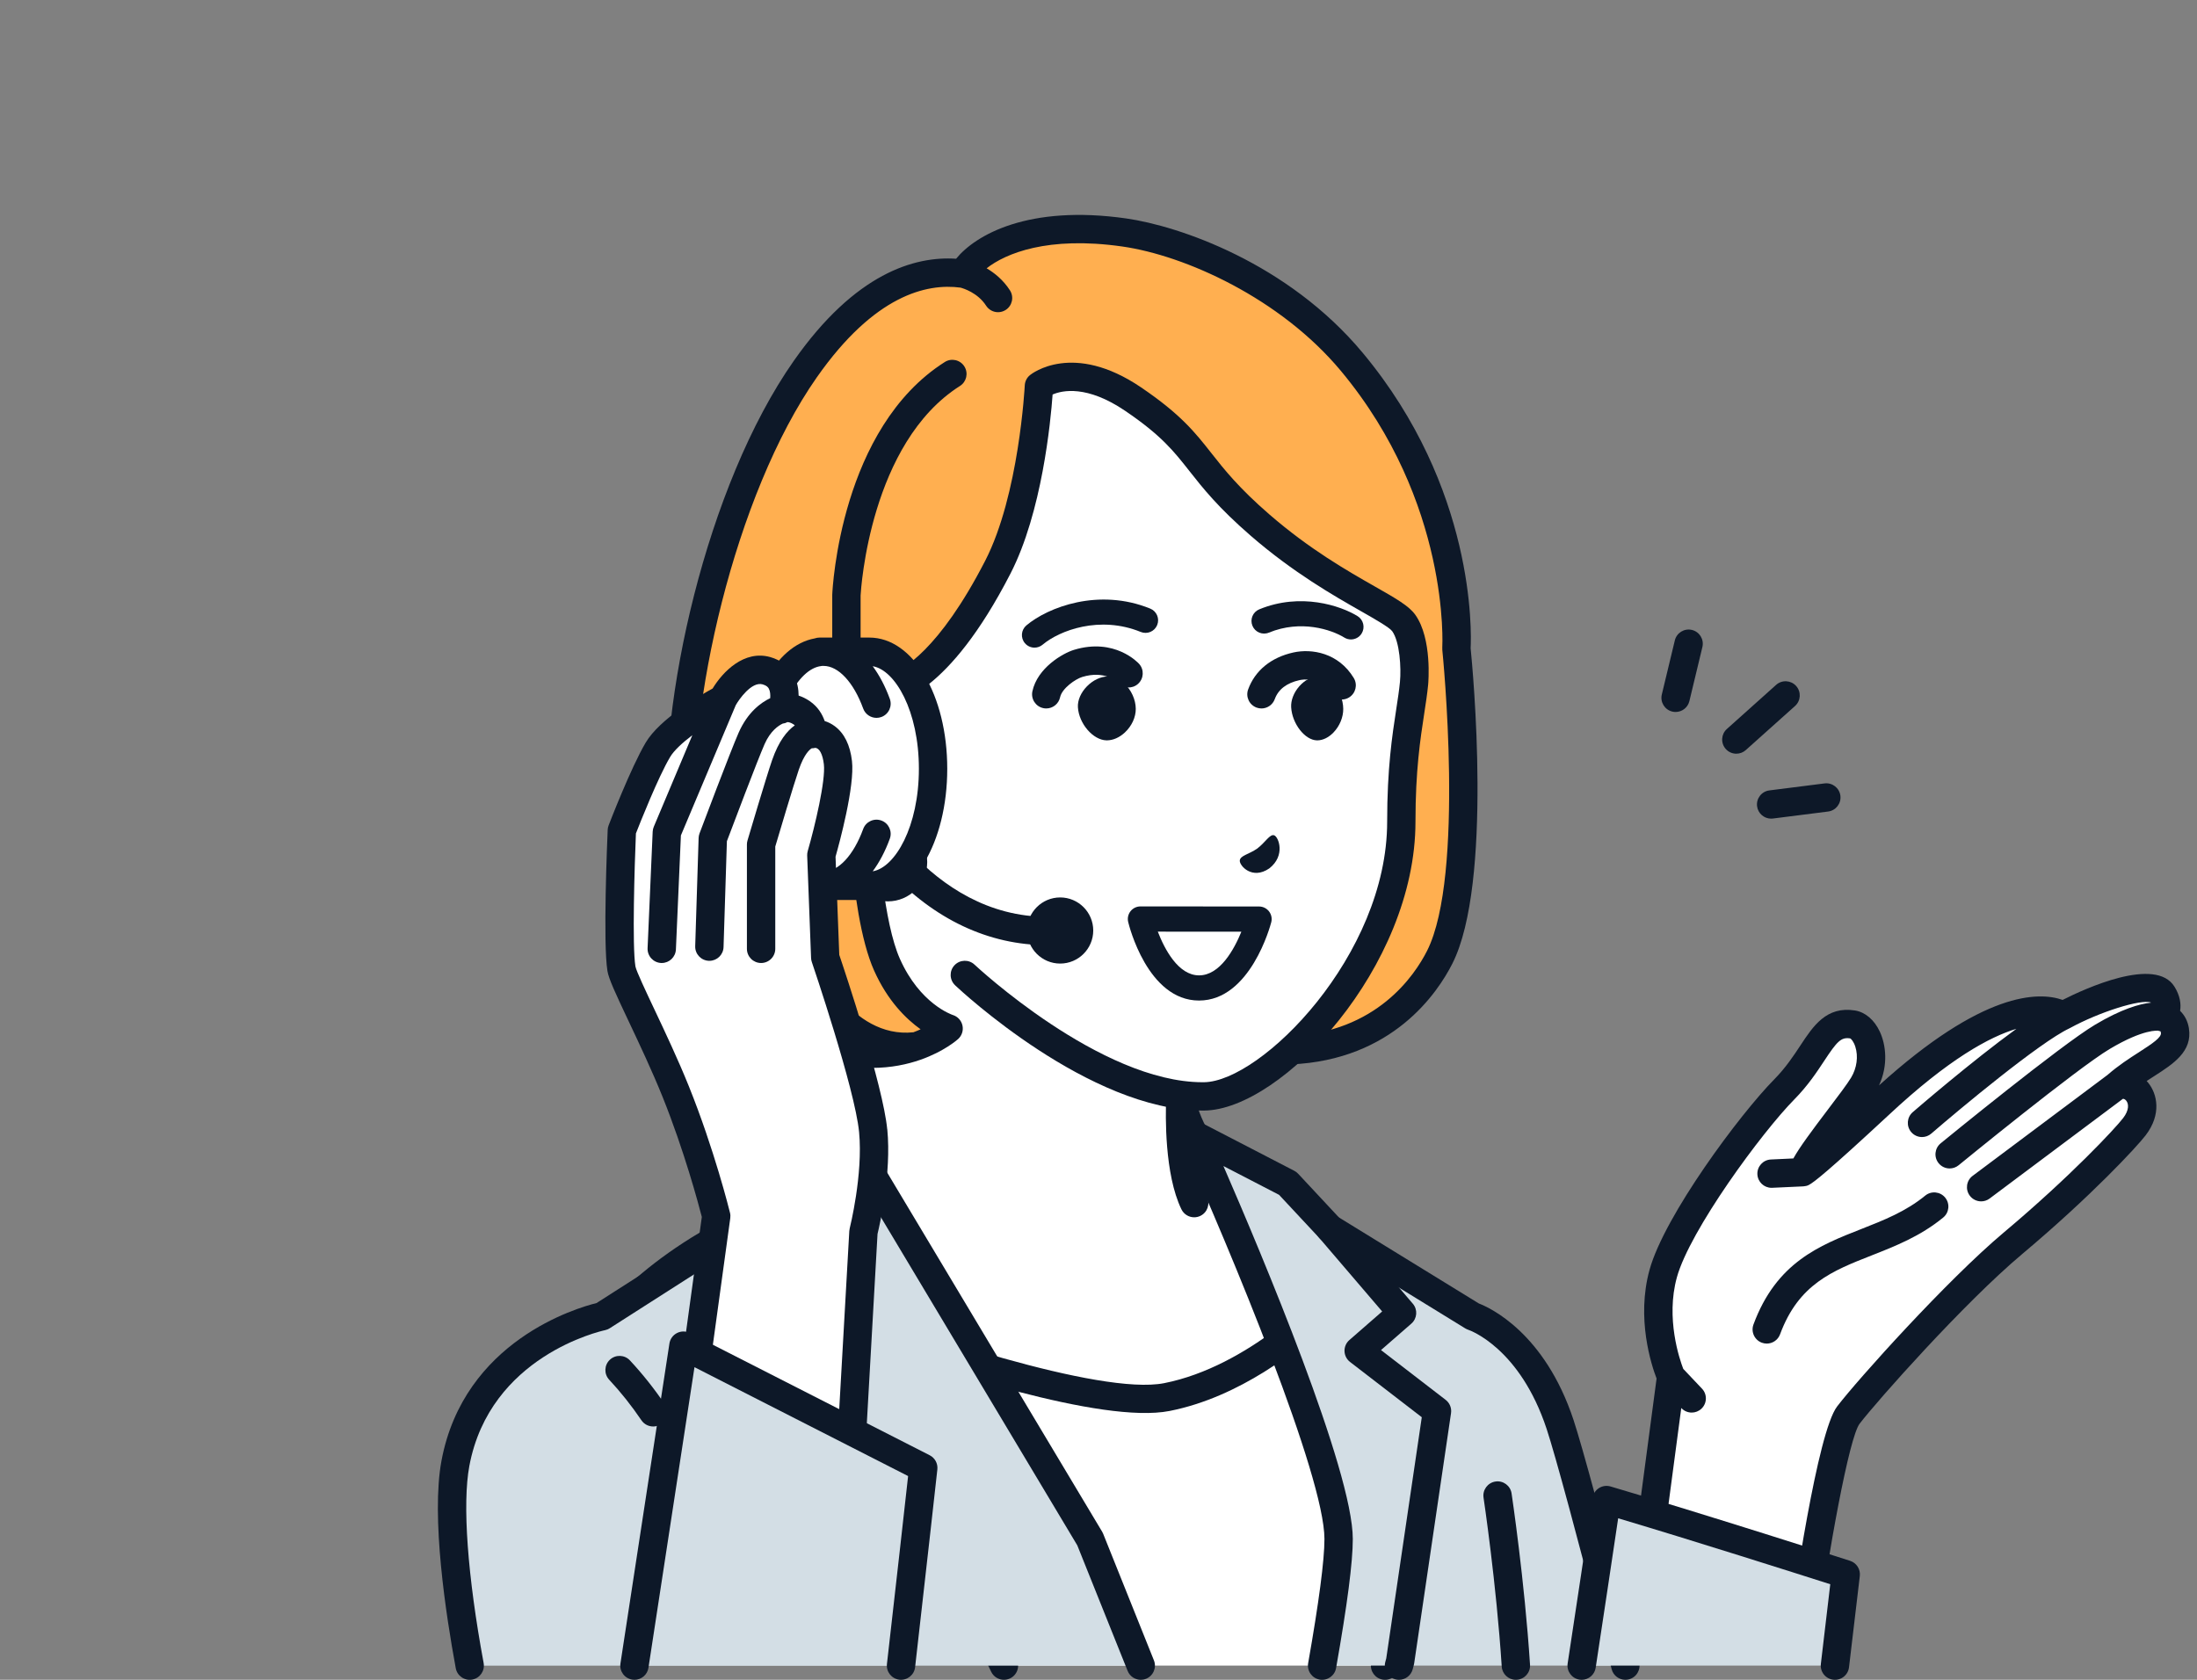 <?xml version="1.0" encoding="UTF-8"?><svg id="_レイヤー_4" xmlns="http://www.w3.org/2000/svg" width="170" height="130" viewBox="0 0 170 130"><rect x="0" y="0" width="170" height="130" fill="#808080" stroke="none"/><path d="M99.979,94.862c-3.895-1.881-8.855-6.277-8.855-11.973v-3.295l-11.189-8.34-13.626-11.481v23.116c0,5.696-4.961,10.092-8.855,11.973-7.988,3.859-11.214,8.892-11.214,8.892l23.598,13.175h17.759l23.598-13.175s-3.226-5.033-11.214-8.892Z" style="fill:#fff;"/><path d="M112.117,103.162c-.139-.216-3.487-5.339-11.661-9.287-2.683-1.296-6.995-4.515-8.014-9.02.002-.037.003-.059.003-.062.013-.203-.034-.394-.12-.563-.067-.437-.106-.883-.106-1.342v-3.295c0-.346-.164-.672-.441-.879l-11.163-8.321-13.601-11.46c-.326-.275-.782-.336-1.169-.156-.387.18-.634.568-.634.994v23.116c0,5.532-5.177,9.508-8.236,10.986-8.173,3.948-11.522,9.071-11.661,9.287-.163.255-.214.565-.141.859.074.293.265.543.529.691l23.598,13.175c.529.295,1.197.106,1.492-.423.295-.529.106-1.197-.423-1.492l-22.496-12.56c1.313-1.583,4.496-4.877,10.054-7.562,4.716-2.278,9.475-7.169,9.475-12.961v-20.758l11.823,9.962c.017.014.034.028.051.041l10.748,8.011v2.744c0,.72.074,1.427.212,2.116-.054,1.304-.138,5.868,1.18,8.586.19.391.58.618.988.618.161,0,.324-.035.478-.11.545-.264.772-.921.508-1.465-.316-.651-.533-1.463-.682-2.316,1.807,2.403,4.304,4.331,6.791,5.533,5.56,2.686,8.743,5.98,10.055,7.562l-22.496,12.56c-.529.295-.718.963-.423,1.492.201.36.574.562.959.562.181,0,.364-.045.534-.139l23.598-13.175c.264-.147.456-.397.529-.691.074-.293.023-.604-.14-.859Z" style="fill:#0d1828;"/><path d="M90.294,108.118c-6.401,1.263-25.616-6.142-25.616-6.142l13.007,26.926h29.489l2.109-13.423-6.341-14.83s-5.623,6.083-12.647,7.468Z" style="fill:#fff;"/><path d="M77.685,130c-.408,0-.799-.228-.988-.62l-13.007-26.926c-.196-.405-.124-.889.181-1.22.305-.331.781-.442,1.201-.28,5.263,2.028,20.015,7.073,25.01,6.089,6.579-1.298,12.001-7.079,12.055-7.137.253-.273.626-.398.992-.335.366.064.675.307.821.649l6.341,14.83c.081.189.107.398.075.601l-2.109,13.423c-.094.598-.656,1.006-1.254.913-.598-.094-1.007-.655-.913-1.254l2.06-13.112-5.587-13.065c-2.067,1.903-6.623,5.566-12.057,6.638-5.256,1.036-18.13-3.26-23.658-5.246l11.824,24.478c.263.545.035,1.201-.511,1.464-.154.074-.316.109-.476.109Z" style="fill:#0d1828;"/><path d="M113.95,101.869h0l-11.048-6.794-3.257-3.493-7.238-3.748s11.174,24.875,11.174,31.27c0,1.898-.531,5.571-1.277,9.799h23.465c-2.245-8.677-4.271-16.301-5.049-18.656-2.289-6.932-6.769-8.379-6.769-8.379Z" style="fill:#d3dee5;"/><path d="M125.767,130c-.488,0-.933-.328-1.061-.822-2.665-10.299-4.357-16.553-5.028-18.586-2.065-6.252-5.911-7.626-6.073-7.682-.077-.026-.16-.064-.229-.107l-11.048-6.794c-.084-.051-.161-.114-.228-.186l-3.128-3.354-4.307-2.23c2.952,6.785,10.012,23.569,10.012,28.866,0,1.79-.423,5.058-1.294,9.989-.105.596-.674.994-1.271.889-.596-.105-.995-.674-.889-1.271.836-4.738,1.26-7.97,1.26-9.608,0-4.872-7.246-22.291-11.077-30.821-.191-.426-.092-.926.247-1.246.339-.321.844-.392,1.258-.177l7.238,3.748c.111.058.212.134.298.226l3.156,3.384,10.828,6.658c.85.327,5.098,2.265,7.33,9.027.686,2.079,2.392,8.379,5.069,18.725.152.586-.201,1.185-.787,1.336-.092.024-.185.035-.275.035Z" style="fill:#0d1828;"/><path d="M65.045,86.855l-5.566,5.093v1.679l-12.888,8.241s-9.598,2.026-11.351,11.374c-.626,3.338-.057,9.387,1.105,15.661h51.926l-3.928-9.799-19.298-32.249Z" style="fill:#d3dee5;"/><path d="M88.272,130c-.435,0-.847-.26-1.018-.689l-3.896-9.718-18.564-31.021-4.218,3.86v1.196c0,.374-.191.722-.506.924l-12.888,8.241c-.111.071-.235.122-.364.149-.361.078-8.907,2.01-10.5,10.503-.55,2.933-.147,8.495,1.105,15.259.11.596-.283,1.168-.879,1.278-.596.109-1.168-.283-1.278-.879-.764-4.125-1.922-11.698-1.104-16.063,1.742-9.289,10.495-11.827,11.997-12.197l12.224-7.816v-1.079c0-.308.129-.601.356-.809l5.565-5.093c.243-.223.573-.325.899-.276.326.048.613.239.782.522l19.298,32.249c.03.05.055.101.077.155l3.928,9.799c.225.562-.048,1.201-.61,1.426-.134.054-.272.079-.408.079Z" style="fill:#0d1828;"/><path d="M108.252,130c-.093,0-.188-.012-.283-.037-.585-.156-.934-.756-.778-1.342l.076-.287,2.748-18.655-5.552-4.277c-.26-.2-.417-.507-.427-.835-.01-.328.128-.644.376-.86l2.538-2.213-4.882-5.706c-.394-.46-.34-1.153.12-1.546.46-.394,1.152-.34,1.546.12l5.588,6.532c.391.457.341,1.144-.113,1.54l-2.349,2.048,5.002,3.853c.315.242.474.636.416,1.028l-2.85,19.353c-.006.041-.015.082-.025.122l-.092.347c-.131.491-.574.815-1.059.815Z" style="fill:#0d1828;"/><path d="M62.324,28.547c5.17-7.369,9.896-7.688,12.194-7.369.842-1.59,4.611-4.31,12.472-3.188,4.402.628,12.308,3.648,17.614,10.019,8.872,10.653,8.091,22.181,8.091,22.181,0,0,1.831,17.706-1.292,23.887-1.741,3.446-5.449,6.943-11.574,7.201-3.306.139-33.191-21.707-33.191-21.707,0,1.613.206,11.077,1.999,15.092,1.793,4.015,4.765,4.935,4.765,4.935,0,0-2.982,2.701-8.101,1.746-4.349-.812-11.622-4.988-12.564-17.208-.718-9.309,2.902-26.058,9.587-35.587Z" style="fill:#ffaf50;"/><path d="M51.644,64.219c1.168,15.151,11.414,17.821,13.456,18.202.842.157,1.633.224,2.369.224,1.488,0,2.747-.276,3.762-.632.007-.002.014-.005.02-.007,1.8-.636,2.813-1.528,2.888-1.596.292-.265.42-.665.334-1.05-.085-.385-.37-.694-.747-.81-.094-.031-2.541-.87-4.088-4.334-1.248-2.793-1.719-8.803-1.856-12.459,2.694,1.949,8.064,5.808,13.588,9.622,16.069,11.095,17.713,11.028,18.505,10.995,7.898-.332,11.377-5.566,12.507-7.801,3.149-6.231,1.567-22.876,1.413-24.406.064-1.241.369-12.392-8.348-22.859-5.813-6.98-14.24-9.823-18.302-10.403-7.6-1.084-11.675,1.29-13.163,3.118-3.211-.211-7.801,1.118-12.556,7.896-6.781,9.665-10.533,26.574-9.783,36.301ZM63.222,29.177c4.444-6.335,8.481-7.266,11.1-6.918.202.053,1.331.389,1.982,1.399.21.325.563.503.923.503.203,0,.409-.057.593-.175.509-.328.656-1.007.328-1.516-.517-.803-1.191-1.344-1.803-1.706,1.457-1.146,4.713-2.513,10.491-1.688,4.866.694,12.238,4.005,16.926,9.635,8.465,10.164,7.846,21.295,7.839,21.407-.004.061-.003.124.003.186.018.174,1.763,17.456-1.18,23.28-.955,1.89-3.904,6.316-10.641,6.599-2.349-.164-20.422-12.669-32.498-21.497-.333-.244-.775-.28-1.144-.093-.368.187-.6.565-.6.978,0,.109.024,10.903,2.094,15.539,1.044,2.339,2.469,3.741,3.599,4.548-.17.078-.357.156-.557.23-4.89.519-7.561-5.593-7.587-5.655-.238-.556-.882-.816-1.438-.579-.557.237-.817.879-.581,1.436.081.192,1.303,3.002,3.718,5.01-2.72-.732-10.018-3.828-10.96-16.05-.706-9.156,2.978-25.73,9.392-34.873Z" style="fill:#0d1828;"/><path d="M97.507,40.637c-5.416-4.694-4.45-6.102-9.821-9.748-4.659-3.163-7.293-1.011-7.293-1.011,0,0-.422,8.65-3.177,14.009-4.702,9.143-8.314,9.387-8.314,9.387l-2.587-1.169c-.007,2.051-.007,3.43-.007,3.43v7.325l8.348,12.591s10.05,9.484,18.513,9.398c4.986-.051,15.264-10.159,15.264-21.254,0-5.67.756-8.327.986-10.718.093-.987.074-3.431-.792-4.658-.867-1.228-5.733-2.913-11.12-7.582Z" style="fill:#fff;"/><path d="M73.904,76.249c-.441-.416-.461-1.11-.045-1.55.415-.44,1.109-.461,1.55-.045.097.091,9.734,9.1,17.644,9.1.035,0,.07,0,.105,0,4.429-.045,14.178-9.82,14.178-20.158,0-4.142.391-6.679.704-8.718.12-.781.224-1.456.286-2.103.104-1.095-.014-3.098-.596-3.922-.209-.296-1.385-.965-2.423-1.556-2.081-1.184-5.226-2.975-8.52-5.829-2.535-2.197-3.717-3.699-4.76-5.024-1.209-1.536-2.163-2.749-4.958-4.646-2.962-2.01-4.867-1.591-5.62-1.267-.151,2.094-.822,9.118-3.26,13.859-4.845,9.421-8.782,9.951-9.215,9.98-.18.013-.361-.02-.526-.095l-1.043-.471c-.002,1.078-.002,1.732-.002,1.733v7.325c0,.606-.491,1.097-1.097,1.097s-1.097-.491-1.097-1.097v-7.325s0-1.38.007-3.433c.001-.372.191-.718.504-.919s.706-.23,1.045-.077l2.242,1.013c.797-.285,3.637-1.745,7.231-8.734,2.613-5.081,3.053-13.476,3.057-13.561.015-.31.161-.599.402-.796.134-.109,3.329-2.627,8.603.953,3.076,2.088,4.176,3.486,5.449,5.104.983,1.248,2.096,2.663,4.473,4.723,3.13,2.713,6.042,4.371,8.168,5.581,1.646.937,2.639,1.502,3.13,2.197,1.306,1.85,1.001,5.25.988,5.396-.069.711-.182,1.448-.302,2.228-.302,1.965-.679,4.41-.679,8.384,0,11.222-10.345,22.29-16.349,22.351-.042,0-.084,0-.125,0-8.774,0-18.73-9.3-19.152-9.698ZM68.786,52.184h0Z" style="fill:#0d1828;"/><path d="M67.904,51.923c-1.651-1.671-8.434-2.447-8.434,5.896,0,5.311,5.329,10.352,10.208,9.092l-.17-12.08s-.31-1.597-1.605-2.908Z" style="fill:#fff;"/><path d="M68.143,68.201c.613,0,1.22-.075,1.81-.227.586-.151.939-.75.788-1.336-.151-.586-.75-.94-1.336-.788-1.718.444-3.68-.059-5.384-1.379-2.13-1.65-3.453-4.198-3.453-6.651,0-2.945.909-4.875,2.628-5.581,1.626-.667,3.422-.059,3.929.455,1.03,1.042,1.307,2.339,1.309,2.352.122.591.698.976,1.29.857.591-.118.977-.689.862-1.281-.015-.079-.39-1.94-1.901-3.47-1.196-1.211-3.954-1.915-6.323-.942-1.489.612-3.988,2.414-3.988,7.61,0,3.116,1.649,6.329,4.303,8.385,1.688,1.307,3.606,1.996,5.466,1.996Z" style="fill:#0d1828;"/><path d="M66.75,66.713c0,1.077.874,1.949,1.951,1.948,1.077,0,1.949-.874,1.948-1.951,0-1.077-.874-1.949-1.951-1.948-1.077,0-1.949.874-1.948,1.951Z" style="fill:#fff;"/><path d="M65.653,66.714c-.001-1.68,1.364-3.047,3.044-3.048h.003c.813,0,1.577.316,2.152.891.576.575.893,1.34.894,2.153.001,1.68-1.364,3.047-3.044,3.048h-.002c-1.679,0-3.045-1.365-3.046-3.044ZM68.699,65.859c-.47,0-.852.383-.852.854,0,.47.383.852.853.852h0c.471,0,.853-.383.853-.854,0-.228-.089-.442-.25-.603-.161-.161-.375-.249-.603-.249h0Z" style="fill:#0d1828;"/><path d="M95.933,66.594c.033-.384.695-.47,1.357-.929.641-.495.97-1.135,1.303-1.02.344.119.899,1.569-.378,2.561-1.324.913-2.317-.214-2.283-.611Z" style="fill:#0d1828;"/><path d="M80.049,50.121c-.278,0-.553-.118-.746-.347-.347-.412-.294-1.027.117-1.374,1.674-1.411,5.609-2.921,9.586-1.299.498.203.738.772.535,1.271-.203.499-.772.738-1.271.535-3.176-1.295-6.281-.12-7.594.985-.183.154-.406.229-.628.229Z" style="fill:#0d1828;"/><path d="M104.533,49.487c-.175,0-.351-.047-.511-.145-1.006-.621-3.368-1.399-5.838-.383-.498.206-1.068-.032-1.273-.53-.205-.498.032-1.068.53-1.273,3.196-1.316,6.283-.288,7.604.526.458.283.6.883.318,1.342-.184.299-.504.463-.831.463Z" style="fill:#0d1828;"/><path d="M92.781,77.433h-.003c-3.983-.003-5.423-5.834-5.482-6.083-.069-.29-.002-.596.183-.831.185-.234.467-.371.765-.371h0l9.18.006c.302,0,.586.14.771.379.184.239.248.549.172.841-.064.247-1.619,6.058-5.586,6.058ZM89.589,72.1c.526,1.359,1.581,3.383,3.191,3.384h.001c1.622,0,2.718-2.017,3.274-3.379l-6.466-.005Z" style="fill:#0d1828;"/><path d="M80.958,54.828c-.076,0-.154-.008-.231-.025-.592-.127-.969-.71-.842-1.303.387-1.801,2.334-2.938,3.216-3.207,3.151-.961,4.963.997,5.039,1.081.406.45.371,1.143-.079,1.549-.446.402-1.131.371-1.539-.068-.11-.113-1.042-.996-2.783-.464-.518.158-1.561.873-1.71,1.569-.111.515-.565.867-1.071.867Z" style="fill:#0d1828;"/><path d="M97.61,54.828c-.124,0-.251-.021-.375-.066-.569-.207-.863-.836-.656-1.406.533-1.464,1.776-2.48,3.502-2.861,1.414-.313,3.486.018,4.672,1.977.314.518.148,1.192-.37,1.506-.518.314-1.192.148-1.506-.37-.755-1.247-2.067-1.028-2.323-.972-.996.22-1.64.715-1.915,1.47-.162.445-.583.722-1.031.722Z" style="fill:#0d1828;"/><path d="M84.103,53.119c.467-.478,1.055-.758,1.613-.769.434-.01.886.184,1.276.542.545.5.887,1.252.892,1.963.005.651-.311,1.336-.845,1.833-.417.388-.903.603-1.374.608-.016,0-.033,0-.049,0-1.035-.02-2.129-1.288-2.209-2.559-.034-.533.227-1.138.696-1.618Z" style="fill:#0d1828;"/><path d="M100.532,53.117c.42-.477.949-.757,1.451-.767.391-.009.798.185,1.149.544.491.501.8,1.253.806,1.964.005.651-.278,1.335-.758,1.832-.375.387-.812.602-1.236.607-.015,0-.03,0-.044,0-.932-.021-1.918-1.29-1.992-2.562-.031-.533.202-1.138.624-1.617Z" style="fill:#0d1828;"/><path d="M117.294,130c-.573,0-1.056-.446-1.093-1.026-.415-6.425-1.397-13.004-1.407-13.07-.09-.599.323-1.157.922-1.248.6-.091,1.158.322,1.248.922.01.067,1.006,6.734,1.427,13.254.039.605-.419,1.126-1.024,1.165-.024.002-.048.002-.072.002Z" style="fill:#0d1828;"/><path d="M167.274,78.712c.191-.192.652-.799.054-1.773-.863-1.407-5.784.619-7.682,1.66-1.845-1.029-6.38-.468-14.249,6.892,0,0-5.5,5.106-5.909,5.226.321-1.163,3.853-5.357,4.691-6.757,1.245-2.078.351-4.487-.814-4.674-2.378-.382-2.658,2.347-5.297,5.022-2.639,2.675-8.291,10.351-9.368,14.253-1.122,4.059.612,7.983.612,7.983l-2.461,18.531,12.5,2.435s2.211-16.077,3.675-17.993c1.463-1.915,8.29-9.562,12.733-13.294,5.347-4.492,8.805-8.249,9.399-9.024,1.516-1.978-.137-3.743-1.402-3.144,2.267-1.999,4.808-2.626,4.539-4.299-.076-.474-.354-.931-1.019-1.043Z" style="fill:#fff;"/><path d="M136.709,103.981c-.126,0-.254-.022-.38-.068-.568-.21-.859-.84-.649-1.409,1.775-4.808,5.107-6.117,8.33-7.384,1.776-.698,3.454-1.358,4.961-2.591.468-.384,1.159-.315,1.543.154.384.469.315,1.16-.154,1.543-1.773,1.452-3.692,2.206-5.548,2.936-3.026,1.19-5.64,2.217-7.074,6.102-.164.443-.583.717-1.029.717Z" style="fill:#0d1828;"/><path d="M169.375,79.581c-.088-.548-.327-1.009-.682-1.349.089-.545-.011-1.183-.431-1.866-1.464-2.386-6.971.162-8.659,1.018-1.877-.662-6.189-.646-14.208,6.617.729-1.578.532-3.153.062-4.162-.425-.912-1.125-1.509-1.92-1.637-2.208-.352-3.23,1.198-4.219,2.698-.536.813-1.143,1.734-2.033,2.637-2.659,2.696-8.484,10.53-9.645,14.731-1.041,3.768.141,7.367.544,8.417l-2.423,18.244c-.08.6.342,1.152.943,1.232.598.079,1.152-.342,1.232-.943l2.159-16.252.011.012c.216.228.506.342.796.342.271,0,.542-.1.754-.301.44-.416.458-1.111.042-1.55l-1.449-1.53c-.285-.74-1.372-3.907-.494-7.087,1.011-3.657,6.579-11.226,9.092-13.774,1.042-1.056,1.741-2.117,2.303-2.97.998-1.515,1.307-1.856,2.017-1.745.069.03.264.233.394.639.242.755.121,1.65-.324,2.394-.294.49-1.012,1.438-1.773,2.442-1.29,1.702-2.211,2.94-2.695,3.814l-1.74.081c-.605.028-1.073.541-1.045,1.146.027.588.512,1.046,1.095,1.046.017,0,.034,0,.052-.001l2.407-.111c.008,0,.015-.003.023-.003.056-.004.112-.012.168-.025.014-.003.029-.006.043-.009.007-.002.015-.003.022-.005.044-.013.09-.026.16-.061.006-.003.012-.007.018-.01.386-.2,1.454-1.026,6.173-5.407,4.641-4.34,7.825-6.057,9.881-6.672-3.463,2.514-7.777,6.238-8.022,6.45-.458.396-.508,1.089-.112,1.547.217.251.523.379.83.379.254,0,.51-.088.717-.267,2.193-1.897,8.386-7.057,10.674-8.138.007-.003.013-.008.019-.012.013-.006.027-.011.04-.018,2.278-1.249,5.487-2.257,6.262-1.976.002.003.003.007.005.01-.894.094-2.29.495-4.323,1.706-2.656,1.582-11.571,8.871-11.95,9.18-.469.383-.538,1.075-.154,1.543.217.265.532.402.849.402.244,0,.49-.081.694-.248.091-.075,9.167-7.494,11.683-8.994,2.659-1.584,3.744-1.417,3.755-1.414-.06-.011-.088-.026-.088-.026v-.002c.06.021.122.039.186.05.052.009.08.021.082.021h0s.022.03.036.114c.056.349-.631.818-1.686,1.495-.754.484-1.607,1.032-2.454,1.772l-10.429,7.804c-.485.363-.584,1.05-.221,1.535.215.288.545.44.879.44.229,0,.459-.071.656-.219l10.313-7.717c.086-.007.189.058.258.144.197.243.237.725-.241,1.348-.604.788-4.049,4.496-9.234,8.852-4.38,3.679-11.279,11.348-12.899,13.468-1.521,1.99-3.362,14.67-3.89,18.509-.083.6.337,1.153.937,1.236.051.007.101.01.151.01.539,0,1.009-.398,1.085-.947,1.067-7.759,2.653-16.417,3.46-17.476,1.319-1.726,8.065-9.339,12.567-13.12,5.389-4.527,8.896-8.325,9.564-9.197,1.253-1.635.894-3.209.206-4.061-.04-.05-.082-.098-.126-.145.205-.135.407-.265.601-.389,1.453-.932,2.955-1.896,2.667-3.689Z" style="fill:#0d1828;"/><path d="M122.385,128.903h19.597c.49-4.193.837-7.068.837-7.068,0,0-11.258-3.614-18.509-5.745-.642,4.344-1.321,8.847-1.925,12.813Z" style="fill:#d3dee5;"/><path d="M122.387,130c-.055,0-.11-.004-.166-.013-.599-.091-1.01-.65-.919-1.249.72-4.732,1.367-9.041,1.924-12.809.046-.314.227-.592.494-.763.267-.171.596-.218.9-.128,7.181,2.111,18.422,5.717,18.535,5.754.5.16.816.654.754,1.175,0,0-.346,2.874-.836,7.064-.07.602-.615,1.033-1.217.962-.602-.07-1.032-.615-.962-1.217.327-2.798.59-5.009.729-6.172-2.591-.827-10.493-3.34-16.412-5.104-.514,3.464-1.099,7.349-1.74,11.568-.083.543-.55.932-1.083.932Z" style="fill:#0d1828;"/><path d="M81.027,73.144c.36,0,.72-.013,1.083-.038.604-.042,1.06-.566,1.018-1.17-.042-.604-.563-1.059-1.17-1.018-9.523.666-14.628-9.007-15.366-10.52v-14.315c.03-.549.746-11.806,7.689-16.214.511-.325.663-1.002.338-1.514-.325-.511-1.002-.663-1.514-.338-8.054,5.113-8.683,17.467-8.706,17.99,0,.016-.001.032-.001.048v14.588c0,.152.032.302.093.441.057.131,1.442,3.242,4.27,6.282,3.53,3.795,7.751,5.778,12.265,5.778Z" style="fill:#0d1828;"/><circle cx="82.034" cy="72.012" r="1.462" style="fill:#0d1828;"/><path d="M79.475,72.012c0-1.411,1.148-2.559,2.559-2.559s2.559,1.148,2.559,2.559-1.148,2.559-2.559,2.559-2.559-1.148-2.559-2.559ZM81.669,72.012c0,.202.164.366.366.366s.366-.164.366-.366-.164-.366-.366-.366-.366.164-.366.366Z" style="fill:#0d1828;"/><path d="M58.793,59.495c0-4.805,2.038-8.735,4.612-9.036l.005-.021h3.857c2.723,0,4.93,4.055,4.93,9.057s-2.207,9.057-4.93,9.057h-3.543s0,0,0,0c0,0,0,0-.001,0h-.312l-.005-.021c-2.575-.301-4.613-4.23-4.613-9.036Z" style="fill:#fff;"/><path d="M57.697,59.495c0,5.277,2.291,9.554,5.365,10.093.111.039.228.06.35.06h.29c.008,0,.015,0,.023,0s.015,0,.023,0h3.521c3.38,0,6.027-4.46,6.027-10.153s-2.647-10.153-6.027-10.153h-3.857c-.127,0-.251.022-.366.063-3.065.552-5.348,4.823-5.348,10.091ZM59.89,59.495c0-4.498,1.884-7.741,3.643-7.947.029-.003.057-.008.085-.013h.106c1.15,0,2.326,1.264,3.068,3.3.162.445.583.721,1.03.721.125,0,.252-.021.376-.067.569-.208.862-.837.654-1.406-.357-.979-.807-1.825-1.323-2.524,1.741.293,3.573,3.469,3.573,7.936s-1.832,7.642-3.573,7.936c.516-.698.966-1.544,1.323-2.524.208-.569-.085-1.199-.654-1.406-.569-.207-1.199.085-1.406.654-.743,2.035-1.918,3.3-3.068,3.3h-.106c-.028-.005-.056-.01-.084-.013-1.759-.206-3.643-3.448-3.643-7.947Z" style="fill:#0d1828;"/><path d="M63.851,74.097l-.301-7.93s1.511-5.214,1.284-7.148c-.296-2.513-1.933-2.226-1.933-2.226,0,0-.016-1.045-.861-1.625-.845-.58-1.48-.325-1.48-.325,0,0,.758-2.367-1.256-2.935-1.919-.542-3.363,2.19-3.363,2.19,0,0-3.928,2.067-5.033,3.93-1.105,1.863-2.791,6.244-2.791,6.244,0,0-.374,8.597-.033,10.696.156.96,2.548,5.405,4.201,9.511,1.963,4.876,3.135,9.64,3.135,9.64l-3.249,23.656,13.063,5.394,1.574-27.837s1.095-4.299.754-7.829c-.341-3.53-3.71-13.406-3.71-13.406Z" style="fill:#fff;"/><path d="M68.653,87.398c-.33-3.413-3.267-12.186-3.712-13.502l-.288-7.595c.295-1.041,1.5-5.459,1.271-7.41-.145-1.237-.593-2.142-1.329-2.69-.266-.198-.535-.323-.783-.4-.173-.501-.507-1.095-1.15-1.537-.292-.201-.584-.34-.865-.431-.004-.49-.093-1.05-.374-1.573-.37-.689-1-1.176-1.821-1.408-2.025-.57-3.677,1.137-4.459,2.43-1.013.558-4.097,2.362-5.178,4.185-1.139,1.92-2.801,6.227-2.871,6.41-.043.111-.067.228-.072.346-.039.891-.369,8.771-.019,10.92.099.61.607,1.702,1.653,3.917.805,1.704,1.806,3.823,2.613,5.827,1.687,4.189,2.793,8.347,3.037,9.293l-3.22,23.444c-.082.6.337,1.153.937,1.236.6.082,1.153-.337,1.236-.937l3.249-23.656c.019-.137.012-.277-.022-.411-.049-.198-1.213-4.895-3.183-9.788-.831-2.063-1.847-4.215-2.664-5.945-.656-1.388-1.399-2.961-1.471-3.332-.259-1.591-.067-7.798.038-10.292.316-.808,1.719-4.349,2.646-5.913.303-.511.959-1.111,1.719-1.686l-2.983,7.084c-.05.12-.079.248-.085.378l-.394,9.02c-.026.605.443,1.117,1.048,1.144.016,0,.033,0,.049,0,.584,0,1.069-.46,1.095-1.049l.386-8.823,4.243-10.076c.237-.428,1.222-1.857,2.078-1.615.316.089.424.223.482.33.109.199.126.484.108.738-.707.337-1.738,1.076-2.441,2.667-.627,1.419-2.931,7.54-3.029,7.8-.042.113-.066.231-.07.352l-.264,8.377c-.019.605.456,1.111,1.062,1.131.012,0,.024,0,.035,0,.59,0,1.077-.468,1.096-1.062l.259-8.196c.383-1.016,2.372-6.28,2.918-7.516.454-1.027,1.08-1.435,1.406-1.586.122-.012.243-.048.363-.114.067.002.244.019.49.188.028.019.052.043.076.065-.595.419-1.245,1.214-1.759,2.702-.453,1.311-1.841,6.007-1.9,6.206-.03.101-.045.205-.045.311v8.074c0,.606.491,1.097,1.097,1.097s1.097-.491,1.097-1.097v-7.915c.246-.831,1.432-4.823,1.824-5.959.421-1.219.846-1.559.999-1.646.085.001.171-.008.26-.031.327.003.585.484.677,1.268.147,1.247-.688,4.78-1.248,6.715-.033.113-.047.23-.043.347l.301,7.93c.004.106.024.212.058.312.033.098,3.332,9.795,3.657,13.158.318,3.291-.715,7.412-.725,7.453-.017.068-.028.138-.032.208l-1.574,27.837c-.034.605.428,1.123,1.033,1.157.021.001.042.002.063.002.577,0,1.061-.451,1.094-1.035l1.568-27.735c.173-.714,1.086-4.692.756-8.098Z" style="fill:#0d1828;"/><path d="M49.092,128.903h20.626c.936-8.185,1.722-15.303,1.722-15.303l-18.558-9.459-3.79,24.762Z" style="fill:#d3dee5;"/><path d="M49.094,130c-.055,0-.111-.004-.167-.013-.599-.092-1.01-.651-.918-1.25l3.79-24.762c.053-.348.27-.649.584-.81.313-.161.685-.161.998-.001l18.558,9.459c.406.207.642.644.592,1.097-.008.071-.796,7.214-1.722,15.307-.069.602-.613,1.031-1.214.965-.602-.069-1.034-.612-.965-1.214.751-6.564,1.411-12.502,1.638-14.545l-16.53-8.426-3.561,23.262c-.083.543-.55.931-1.083.931Z" style="fill:#0d1828;"/><path d="M50.541,110.396c-.352,0-.697-.168-.909-.481-.765-1.129-1.604-2.184-2.493-3.136-.413-.443-.39-1.137.053-1.55.443-.413,1.137-.39,1.55.053.966,1.035,1.877,2.18,2.706,3.403.34.501.209,1.183-.293,1.523-.188.128-.403.189-.614.189Z" style="fill:#0d1828;"/><path d="M134.355,58.33c-.301,0-.601-.123-.817-.365-.404-.451-.366-1.144.085-1.549l3.81-3.413c.451-.404,1.145-.366,1.549.085.404.451.366,1.145-.085,1.549l-3.81,3.412c-.209.188-.471.28-.731.28Z" style="fill:#0d1828;"/><path d="M129.656,55.101c-.085,0-.171-.01-.258-.031-.589-.142-.951-.734-.81-1.323l1.007-4.186c.142-.589.734-.951,1.323-.81.589.142.951.734.81,1.323l-1.007,4.186c-.121.503-.57.84-1.065.84Z" style="fill:#0d1828;"/><path d="M137.046,63.355c-.544,0-1.016-.405-1.087-.959-.076-.601.349-1.15.95-1.226l4.271-.541c.6-.076,1.15.349,1.226.95.076.601-.349,1.15-.95,1.226l-4.271.541c-.047.006-.093.009-.139.009Z" style="fill:#0d1828;"/></svg>